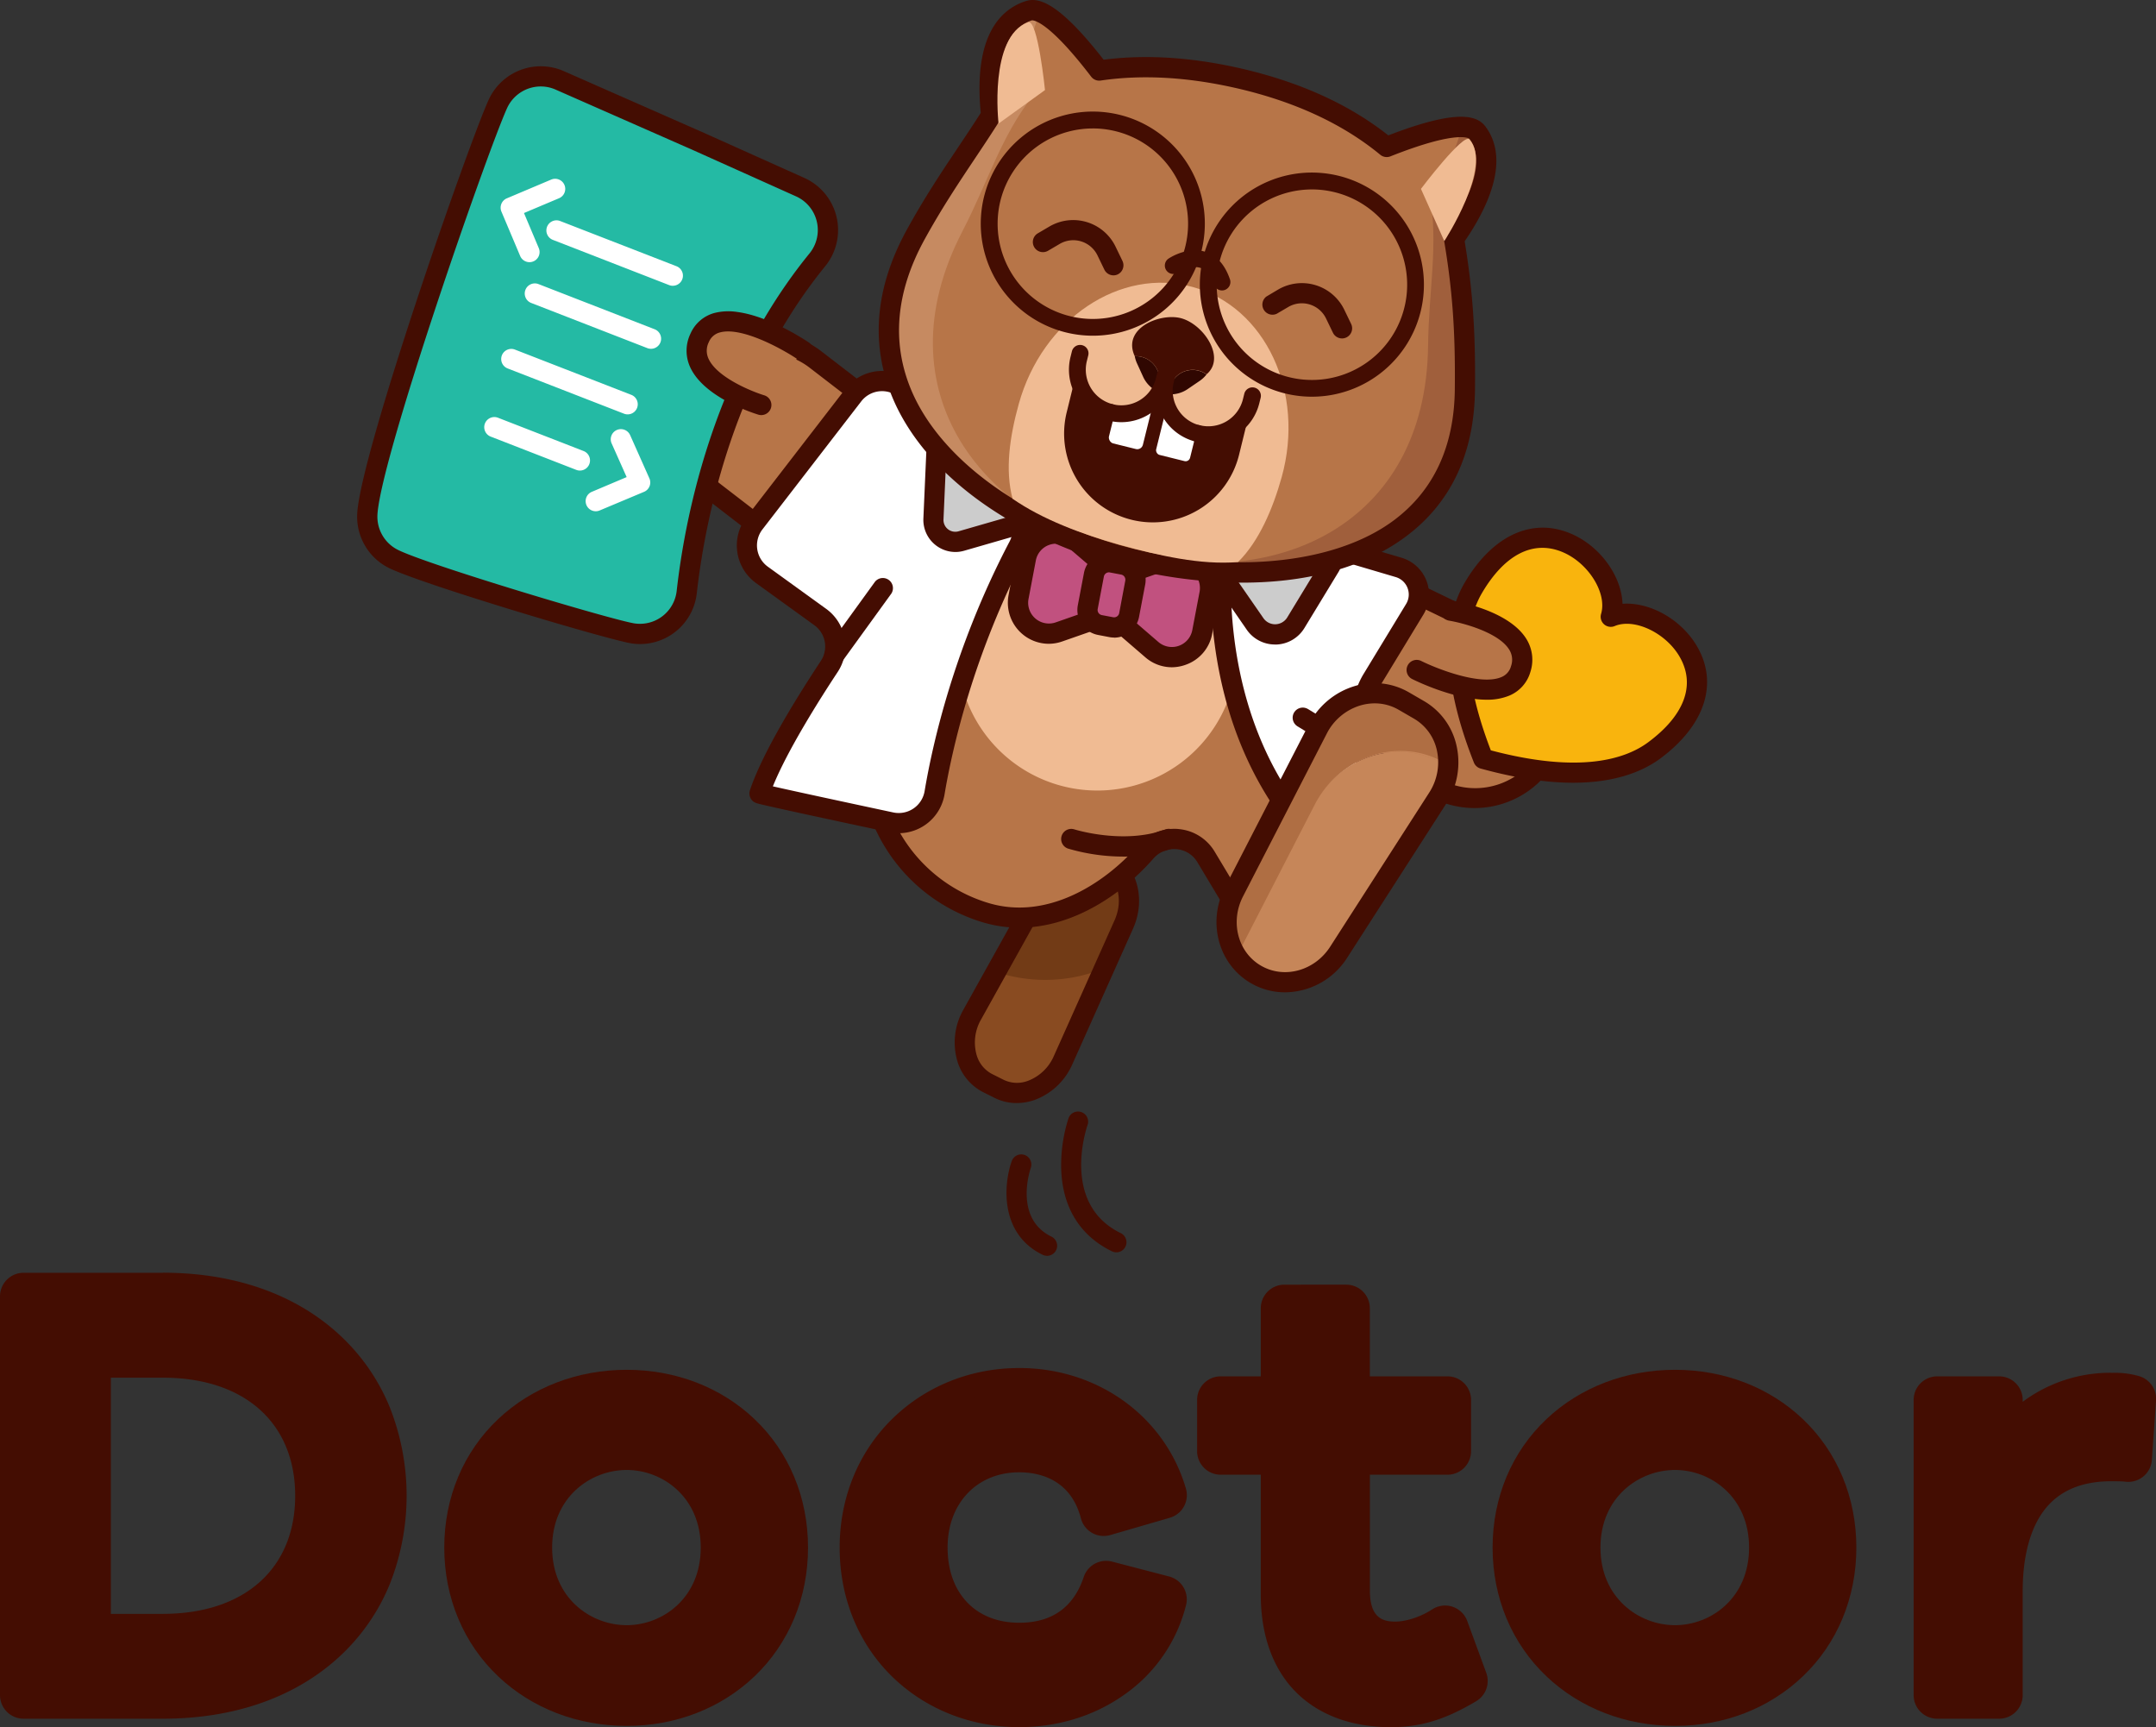 <svg xmlns="http://www.w3.org/2000/svg" viewBox="0 0 1279.87 1024.99"><rect x="0" y="0" width="1279.87" height="1024.99" fill="#333333" stroke="none"/><defs><style>.cls-1{fill:#b77548;}.cls-2{fill:#440d02;}.cls-3{fill:#894b21;}.cls-4{fill:#723b16;}.cls-5{fill:#f0bb93;}.cls-6{fill:#fff;}.cls-10,.cls-7{fill:#29417c;}.cls-7{stroke:#440d02;stroke-linecap:round;stroke-linejoin:round;stroke-width:12px;}.cls-8{fill:#ccc;}.cls-9{fill:#c1517f;}.cls-11{fill:#c68659;}.cls-12{fill:#af6e43;}.cls-13{fill:#a05f3c;}.cls-14{fill:#c68a61;}.cls-15{fill:#300701;}.cls-16{fill:#539fb7;}.cls-17{fill:#24baa4;}.cls-18{fill:#f9b40d;}</style></defs><title>Doctor with text</title><g id="Layer_2" data-name="Layer 2"><g id="Layer_4" data-name="Layer 4"><rect class="cls-1" x="760.09" y="359.51" width="168.17" height="98.99" rx="49.5" transform="translate(1426.35 1144.52) rotate(-154.21)"/><path class="cls-2" d="M875.23,479.55A55.17,55.17,0,0,1,851.17,474l-62.29-30.09A55.5,55.5,0,0,1,837.17,344l62.29,30.09a55.5,55.5,0,0,1-24.23,105.47ZM813.06,350.44a43.51,43.51,0,0,0-18.95,82.69h0l62.28,30.09a43.5,43.5,0,1,0,37.85-78.33L832,354.79A43.41,43.41,0,0,0,813.06,350.44Z"/><rect class="cls-1" x="397.52" y="224.38" width="168.17" height="98.99" rx="49.5" transform="translate(267.07 -236.93) rotate(37.59)"/><path class="cls-2" d="M508.9,350.48A55.11,55.11,0,0,1,475.16,339l-54.82-42.2a55.5,55.5,0,1,1,67.71-87.95L542.86,251a55.5,55.5,0,0,1-26.7,99A57.33,57.33,0,0,1,508.9,350.48ZM454.29,209.27a43.75,43.75,0,0,0-5.7.37,43.5,43.5,0,0,0-20.93,77.6l54.82,42.2h0a43.49,43.49,0,1,0,53.06-68.93l-54.81-42.2A43.14,43.14,0,0,0,454.29,209.27Z"/><path class="cls-3" d="M586.23,642.75l6.85,3.44c13.49,6.76,30.83-1,38-17.09l36-80.43c6.69-14.94,2.09-31.61-10.46-37.9h0c-12.55-6.29-28.65,0-36.62,14.3l-42.88,77C568.61,617.44,572.75,636,586.23,642.75Z"/><path class="cls-4" d="M655.44,511c-12.55-6.29-28.65,0-36.62,14.3l-28.23,51.27a92.27,92.27,0,0,0,65.51-2.19l9.79-25.49C672.59,533.91,668,517.25,655.44,511Z"/><path class="cls-2" d="M603.5,654.63a29.14,29.14,0,0,1-13.11-3.08l-6.85-3.43a30.33,30.33,0,0,1-15.25-18.47,39.33,39.33,0,0,1,3.64-30.49l42.88-77c9.54-17.12,29.1-24.48,44.55-16.74s21.26,27.82,13.24,45.71l-36,80.44a39.29,39.29,0,0,1-22.25,21.15A32.12,32.12,0,0,1,603.5,654.63Zm42.71-140.3c-7.9,0-16.13,5.07-20.92,13.66l-42.88,77a27.28,27.28,0,0,0-2.65,21.12,18.38,18.38,0,0,0,9.16,11.28h0l6.85,3.43a18.32,18.32,0,0,0,14.52.59,27.28,27.28,0,0,0,15.33-14.76l36-80.44c5.38-12,2-25.22-7.67-30.07A17.21,17.21,0,0,0,646.21,514.33Z"/><path class="cls-1" d="M797.54,549.58,740.37,322.67c-10.44-26.95-79-10.86-108.89-19.68-51.11-15.12-96.15,67.72-111.26,118.83a96.5,96.5,0,0,0,65.18,119.9C620.17,552,656,533.2,680.17,505.59a22.16,22.16,0,0,1,35.76,3l41.49,69.13Z"/><path class="cls-2" d="M757.42,583.71a6.63,6.63,0,0,1-1.25-.13,6,6,0,0,1-3.89-2.78l-41.49-69.13a15.86,15.86,0,0,0-12.3-7.71,16.23,16.23,0,0,0-13.8,5.58c-18.64,21.32-47.83,41-79.59,41a75.12,75.12,0,0,1-21.4-3.1,102.5,102.5,0,0,1-69.23-127.35c7.06-23.89,22.1-59.08,43.14-86.23,24.34-31.4,50.47-44.08,75.57-36.66,10.09,3,26.26,2.88,41.9,2.77,30.86-.22,62.78-.43,70.88,20.5a6.35,6.35,0,0,1,.23.7l57.17,226.91a6,6,0,0,1-2.37,6.38l-40.13,28.13A6,6,0,0,1,757.42,583.71ZM697,491.89c.86,0,1.72,0,2.59.12a27.73,27.73,0,0,1,21.52,13.49l38.17,63.6L790.71,547,734.65,324.53c-5.44-12.9-34.13-12.71-59.48-12.53-17.28.12-33.6.23-45.39-3.26-25.21-7.45-48,13.56-62.69,32.5-20,25.83-34.36,59.44-41.12,82.28A90.5,90.5,0,0,0,587.1,536c34.29,10.14,68.23-11.08,88.56-34.32A28.1,28.1,0,0,1,697,491.89Z"/><path class="cls-5" d="M734.32,382.32,733,353.67l-8.8-34.93c-10.43-26.95-79-10.86-108.89-19.68-17.86-5.29-35,1.41-50.35,14.52L568.5,390a83,83,0,0,0,86.75,79.07h0A83,83,0,0,0,734.32,382.32Z"/><path class="cls-6" d="M746.7,312a16.77,16.77,0,0,0-21.5,15c-2.2,34.44,0,105.39,46.19,162.28,1.9,2.34,20.55-3.36,35.52-8.42A16.76,16.76,0,0,0,816.82,458c-6.81-14.72-13.22-36.87-2.19-55l25.22-41.47a16.78,16.78,0,0,0-9.59-24.81Z"/><path class="cls-2" d="M773.53,495.85c-3.06,0-5.22-.82-6.8-2.77-46.91-57.82-49.91-129.1-47.52-166.45a22.78,22.78,0,0,1,29.2-20.36L832,331a22.78,22.78,0,0,1,13,33.69l-25.21,41.47c-9.55,15.71-3.91,35.52,2.5,49.38a22.58,22.58,0,0,1,.24,18.41,22.86,22.86,0,0,1-13.67,12.63c-9.37,3.17-17.13,5.56-23.07,7.11C780.57,495,776.6,495.85,773.53,495.85ZM741.92,317.33a10.8,10.8,0,0,0-10.74,10.07c-2.25,35.21.47,102,43.47,156.37,2.72-.32,10.38-1.83,30.34-8.58a10.88,10.88,0,0,0,6.49-6,10.5,10.5,0,0,0-.11-8.64c-7.64-16.51-14.16-40.43-1.86-60.65l25.21-41.48a10.79,10.79,0,0,0-6.16-15.94L745,317.78h0A10.83,10.83,0,0,0,741.92,317.33Z"/><line class="cls-7" x1="815.45" y1="451.55" x2="773.36" y2="425.93"/><path class="cls-6" d="M506.52,234.52l-58.66,76a21.57,21.57,0,0,0,4.43,30.65l34.6,25a21.57,21.57,0,0,1,5.35,29.36c-13.28,20.11-34.13,53.52-41.41,75.35-.12.36,48.36,10.77,78.19,17.14a21.56,21.56,0,0,0,25.77-17.54c5-29.65,17.86-85.34,49.82-146.28a21.62,21.62,0,0,0-1.56-22.63l-25.88-36a21.52,21.52,0,0,0-3.6-3.9l-36.06-30.44A21.58,21.58,0,0,0,506.52,234.52Z"/><path class="cls-2" d="M533.6,494.52a28.18,28.18,0,0,1-5.83-.62c-14-3-34.07-7.29-50.17-10.79-8.57-1.87-15.28-3.34-19.94-4.39-2.55-.58-4.6-1.05-6-1.39-2.82-.68-4.69-1.13-6-3.45a6,6,0,0,1-.48-4.88c7.24-21.73,26.89-53.74,42.09-76.76a15.54,15.54,0,0,0-3.86-21.2l-34.6-25a27.57,27.57,0,0,1-5.66-39.18l58.66-76a27.59,27.59,0,0,1,39.61-4.22l36,30.44a27.6,27.6,0,0,1,4.61,5l25.88,36a27.45,27.45,0,0,1,2,28.92C578,387.85,565.39,443.64,560.71,471.48a27.61,27.61,0,0,1-27.11,23Zm-74.8-27.85c8.26,1.88,27.44,6.09,71.47,15.49a15.57,15.57,0,0,0,18.61-12.67c4.79-28.54,17.72-85.73,50.41-148.07a15.49,15.49,0,0,0-1.12-16.34l-25.87-36a15.86,15.86,0,0,0-2.61-2.82L533.64,235.8a15.59,15.59,0,0,0-22.37,2.38h0l-58.66,76a15.58,15.58,0,0,0,3.2,22.13l34.6,25a27.52,27.52,0,0,1,6.84,37.53C486.22,415.55,467.49,445.22,458.8,466.67Zm47.72-232.15h0Z"/><path class="cls-8" d="M570.77,321.06l41-11.83a13,13,0,0,0,4.69-22.55l-39-32.26a13,13,0,0,0-21.31,9.47L554.14,308A13,13,0,0,0,570.77,321.06Z"/><path class="cls-2" d="M567.08,327.59a19.07,19.07,0,0,1-18.93-19.88l1.94-44.09a19,19,0,0,1,31.12-13.82l39,32.25A19,19,0,0,1,613.41,315l-41,11.83A19,19,0,0,1,567.08,327.59Zm2-70.17a7.13,7.13,0,0,0-2.89.62,6.89,6.89,0,0,0-4.16,6.11l-1.94,44.09a7,7,0,0,0,9,7.05h0l41-11.82a7,7,0,0,0,2.52-12.17l-39-32.25A6.9,6.9,0,0,0,569.13,257.42Z"/><path class="cls-8" d="M725.77,342.41,745,370.26a14.43,14.43,0,0,0,24.2-.7l20.15-33.11a14.44,14.44,0,0,0-14.24-21.81l-39.39,5.27A14.43,14.43,0,0,0,725.77,342.41Z"/><path class="cls-2" d="M756.88,382.49a20.35,20.35,0,0,1-16.8-8.82l-19.24-27.84h0A20.43,20.43,0,0,1,734.94,314l39.38-5.26a20.42,20.42,0,0,1,20.16,30.86l-20.14,33.12a20.37,20.37,0,0,1-16.86,9.8ZM730.71,339,750,366.85a8.44,8.44,0,0,0,14.14-.41l20.14-33.11a8.43,8.43,0,0,0-8.32-12.74l-39.38,5.26A8.43,8.43,0,0,0,730.71,339Z"/><path class="cls-9" d="M656.41,336.22l-17.51-15.1a18.33,18.33,0,0,0-30,10.46l-4.32,22.71a18.33,18.33,0,0,0,24,20.73l21.84-7.62A18.32,18.32,0,0,0,656.41,336.22Z"/><path class="cls-2" d="M622.52,382.07a24.37,24.37,0,0,1-23.8-28.9L603,330.46a24.33,24.33,0,0,1,39.78-13.89l17.51,15.1h0a24.32,24.32,0,0,1-7.87,41.39l-21.83,7.62A24.61,24.61,0,0,1,622.52,382.07ZM627,322.66a12.5,12.5,0,0,0-4.11.7,12.2,12.2,0,0,0-8,9.34l-4.32,22.71a12.32,12.32,0,0,0,16.17,13.94l21.83-7.62a12.32,12.32,0,0,0,4-21h0L635,325.66A12.22,12.22,0,0,0,627,322.66Z"/><path class="cls-9" d="M666.2,370.38l17.51,15.1a18.33,18.33,0,0,0,30-10.45L718,352.31a18.33,18.33,0,0,0-24-20.73l-21.84,7.62A18.32,18.32,0,0,0,666.2,370.38Z"/><path class="cls-2" d="M695.59,396A24.1,24.1,0,0,1,679.8,390l-17.52-15.1h0a24.33,24.33,0,0,1,7.87-41.39L692,325.92a24.32,24.32,0,0,1,31.91,27.51l-4.32,22.72a24.07,24.07,0,0,1-15.88,18.42A24.6,24.6,0,0,1,695.59,396Zm-25.48-30.12,17.52,15.1a12.32,12.32,0,0,0,20.15-7l4.32-22.71a12.32,12.32,0,0,0-16.17-13.94l-21.83,7.62a12.32,12.32,0,0,0-4,21Z"/><rect class="cls-9" x="647.32" y="334.14" width="25" height="37.76" rx="9.09" transform="translate(77.53 -117) rotate(10.76)"/><path class="cls-2" d="M661.38,378.37a15.28,15.28,0,0,1-2.85-.27l-6.7-1.28a15.08,15.08,0,0,1-12-17.64L643.48,340a15.08,15.08,0,0,1,17.64-12l6.7,1.28a15.08,15.08,0,0,1,12,17.64l-3.66,19.23a15.11,15.11,0,0,1-14.79,12.28Zm-3.09-38.7a3.09,3.09,0,0,0-3,2.52l-3.66,19.23a3.09,3.09,0,0,0,2.46,3.62l6.7,1.27h0a3.09,3.09,0,0,0,2.31-.48,3.05,3.05,0,0,0,1.3-2L668,344.62a3.09,3.09,0,0,0-2.46-3.62l-6.7-1.27A3,3,0,0,0,658.29,339.67Z"/><line class="cls-10" x1="524.29" y1="348.76" x2="495.4" y2="388.66"/><path class="cls-2" d="M495.39,394.66a6,6,0,0,1-4.85-9.52l28.89-39.9a6,6,0,0,1,9.72,7l-28.89,39.9A6,6,0,0,1,495.39,394.66Z"/><path class="cls-2" d="M621.56,745.28a6,6,0,0,1-2.62-.6c-25.63-12.46-23.21-41.81-18.35-55.58a6,6,0,0,1,11.32,4c-.44,1.28-10.07,29.94,12.28,40.81a6,6,0,0,1-2.63,11.39Z"/><path class="cls-2" d="M662.69,743.21a5.93,5.93,0,0,1-2.61-.6c-18.87-9.18-29.28-25.92-30.11-48.42a91.32,91.32,0,0,1,4.32-30.53,6,6,0,0,1,11.32,4h0c-.66,1.9-15.88,46.86,19.71,64.16a6,6,0,0,1-2.63,11.4Z"/><path class="cls-11" d="M856.44,453.16l3.22,1.86c.94-13.52-5.27-26.81-17.37-33.79l-9-5.21c-17.79-10.27-41-2.71-51,16.58l-49.73,96.63A38,38,0,0,0,733.83,567l45.71-88.81C794.51,449.08,829.59,437.67,856.44,453.16Z"/><path class="cls-11" d="M745.63,578.32h0c16.56,9.55,38.12,3.73,49-13.25l58.77-91.42A39.37,39.37,0,0,0,859.66,455l-3.22-1.86c-26.85-15.49-61.93-4.08-76.9,25L733.83,567A34.2,34.2,0,0,0,745.63,578.32Z"/><path class="cls-12" d="M857.34,452.59l3.22,1.85c.94-13.52-5.28-26.8-17.37-33.78l-9-5.22c-17.79-10.26-41-2.7-51,16.58l-49.73,96.63a38,38,0,0,0,1.27,37.76l45.7-88.8C795.41,448.51,830.49,437.09,857.34,452.59Z"/><path class="cls-2" d="M762.84,588.91a40.23,40.23,0,0,1-20.21-5.4c-19.35-11.16-26.12-36.21-15.41-57L777,429.85a45.12,45.12,0,0,1,27.18-22.69,40.65,40.65,0,0,1,32.11,3.66l9,5.22h0a40.68,40.68,0,0,1,19.24,26,45.19,45.19,0,0,1-6,34.9l-58.78,91.41A44.11,44.11,0,0,1,762.84,588.91Zm53.22-171.49a30.32,30.32,0,0,0-8.53,1.25,33.1,33.1,0,0,0-19.9,16.67L737.89,532c-7.77,15.11-3.06,33.18,10.74,41.14s31.8,3,41-11.3l58.77-91.41a33.15,33.15,0,0,0,4.48-25.58,28.76,28.76,0,0,0-13.58-18.4l-9-5.21A28.18,28.18,0,0,0,816.06,417.42Z"/><path class="cls-1" d="M877,78.7c-6.08-8.1-31.91-.23-53.93,8.51-22.57-18.66-52.43-32.71-88.29-40.85-28.82-6.55-56.83-8.3-82.29-4.5C638.26,23.21,620.28,3.24,610.65,6.39c-22.89,7.48-24.95,37.15-22.27,62-13.62,21.8-29.08,42.24-44.81,70.88C492,233.14,575.11,304.79,664,329.52s204.5,9.35,205.66-98.35c.36-33-1.22-58.51-6.44-89.38C877.24,121.76,889.86,95.78,877,78.7Z"/><path class="cls-13" d="M878.34,76c-1.87-2.5-5.64-3.47-10.58-3.38-1.42,13.9-9.89,29.31-19,42.25,5.22,30.87-.63,57.07-1,90.09-1.17,107.69-92.15,146.73-181,122-43.06-12-55.09-15-1.55-.14,88.85,24.74,204.5,9.35,205.67-98.35.35-33-1.23-58.51-6.45-89.38C878.54,119.1,891.16,93.12,878.34,76Z"/><path class="cls-14" d="M605.06,8.94c2.84-1.33,6.62-.42,10.93,2-5.28,12.93-5,30.52-3.12,46.2-19.13,24.79-26.28,50.66-41.49,80-49.61,95.6,12.33,172.83,102.37,192.78,43.64,9.67,55.69,12.63,1.43.61-90-19.95-184.88-87.91-135.26-183.5,15.21-29.31,28.59-51.07,47.71-75.86C584.65,46.84,585.72,18,605.06,8.94Z"/><path class="cls-2" d="M737.55,345.78a285.84,285.84,0,0,1-75.2-10.48c-29.52-8.22-57.08-21.07-79.69-37.17-24.91-17.74-43.15-39.14-52.73-61.89-13.38-31.77-10.56-65.37,8.38-99.86,10.42-19,20.56-34.14,30.36-48.81C573.4,80.5,577.88,73.8,582.2,67,577.76,20.88,594.14,5.47,608.79.69,616-1.66,627.73.26,655.15,35.44c24.82-3.21,52.05-1.51,81,5.07,35.1,8,64.69,21.36,88,39.84,42.25-16.31,53-11.42,57.67-5.25,11.72,15.61,7.45,39.13-12.34,68.1,4.77,29,6.49,53.92,6.12,88-.4,37.71-14.11,67-40.74,87S772.82,345.78,737.55,345.78ZM612.73,12.08h-.21C593.22,18.4,592,45.84,594.34,67.75a6,6,0,0,1-.87,3.82c-4.76,7.61-9.65,14.92-14.82,22.66C569,108.69,559,123.65,548.83,142.15c-17.08,31.12-19.72,61.21-7.84,89.43,16.91,40.17,64.65,75.48,124.58,92.16,62.92,17.52,126.55,11.58,162.11-15.13,23.48-17.64,35.58-43.72,35.94-77.5.38-34.29-1.41-59.06-6.36-88.32a6,6,0,0,1,1-4.45c12.35-17.6,24.8-41.61,14-56,0-.06-6.52-5.54-46.92,10.48a6,6,0,0,1-6-1C797,73.41,768.14,60.08,733.5,52.21c-28.87-6.55-55.81-8-80.09-4.41a6,6,0,0,1-5.65-2.29C623.33,13.58,614.2,12.08,612.73,12.08Z"/><path class="cls-5" d="M734.92,333.56c12.4-12.17,20.71-31.64,25.94-50.43,14-50.28-9.59-100.77-52.69-112.77s-89.38,19-103.38,69.32c-5.34,19.2-8.3,39.19-3.69,56.29,17.51,12.24,41,21,63.42,27.29C688,329.78,712.77,335.4,734.92,333.56Z"/><path class="cls-2" d="M671.7,308.46h0a52.68,52.68,0,0,1-38.46-63.81l7-28.46L687,227.77l55.52,13.76-7,28.47A52.68,52.68,0,0,1,671.7,308.46Z"/><rect class="cls-6" x="662.58" y="220.68" width="20.74" height="44.8" rx="3.43" transform="translate(78.24 -154.75) rotate(13.92)"/><rect class="cls-6" x="690.76" y="227.67" width="20.74" height="44.8" rx="2.72" transform="translate(80.75 -161.32) rotate(13.92)"/><path class="cls-5" d="M637.73,216.66H690a0,0,0,0,1,0,0v3.41a26.13,26.13,0,0,1-26.13,26.13h0a26.13,26.13,0,0,1-26.13-26.13v-3.41A0,0,0,0,1,637.73,216.66Z" transform="translate(75.17 -152.9) rotate(13.92)"/><path class="cls-5" d="M688.47,229.23h52.27a0,0,0,0,1,0,0v3.41a26.13,26.13,0,0,1-26.13,26.13h0a26.13,26.13,0,0,1-26.13-26.13v-3.41A0,0,0,0,1,688.47,229.23Z" transform="translate(79.68 -164.74) rotate(13.92)"/><path class="cls-2" d="M711.74,220a14.11,14.11,0,0,1,4.48,2.16c11.6-9.68-1.43-29.33-14.72-33.2-12.4-3.6-35.65,5.66-27.87,22.44a13.53,13.53,0,0,1,4.44.49,14,14,0,0,1,9.71,17.2A14.16,14.16,0,0,1,686.6,232a18.05,18.05,0,0,0,7.44,2,14.13,14.13,0,0,1,.5-4.3A14,14,0,0,1,711.74,220Z"/><path class="cls-15" d="M678.07,211.92a13.53,13.53,0,0,0-4.44-.49,18,18,0,0,0,1.35,4.25l3.63,7.95a17.77,17.77,0,0,0,8,8.41,14.16,14.16,0,0,0,1.18-2.92A14,14,0,0,0,678.07,211.92Z"/><path class="cls-15" d="M704.9,231l7.23-4.93a18.09,18.09,0,0,0,4.09-3.83A14,14,0,0,0,694,234,17.76,17.76,0,0,0,704.9,231Z"/><path class="cls-5" d="M592.78,73.34s-6-51.58,17.56-60.11c5.72-2.08,10,40.22,10,40.22Z"/><path class="cls-5" d="M857.39,143.09s29-44.5,14.93-60.37c-3.57-4-28.8,29.37-28.8,29.37Z"/><path class="cls-2" d="M778.81,235.43a67.26,67.26,0,0,1-12.08-1.1,66.51,66.51,0,1,1,12.08,1.1Zm0-123a56.53,56.53,0,1,0,10.26.94A56.59,56.59,0,0,0,778.76,112.42Z"/><path class="cls-2" d="M725.41,172.37a5,5,0,0,1-4.72-3.37c-1.88-5.45-4.57-8.8-8-10-5.07-1.71-11.48,1.46-13.52,2.82a5,5,0,0,1-5.6-8.28c.46-.32,11.43-7.64,22.24-4,6.55,2.18,11.37,7.63,14.32,16.2a5,5,0,0,1-3.1,6.36A4.89,4.89,0,0,1,725.41,172.37Z"/><path class="cls-2" d="M648.76,199.23a66.51,66.51,0,1,1,65.37-54.46A66.38,66.38,0,0,1,648.76,199.23Zm0-123a56.53,56.53,0,1,0,10.26.94A56.58,56.58,0,0,0,648.71,76.22Z"/><path class="cls-2" d="M661,163.41a6,6,0,0,1-5.41-3.39l-4.09-8.45A15.94,15.94,0,0,0,629,144.8l-6.81,4A6,6,0,0,1,616,138.52l6.81-4a27.95,27.95,0,0,1,39.43,11.87l4.08,8.45a6,6,0,0,1-2.79,8A5.92,5.92,0,0,1,661,163.41Z"/><path class="cls-2" d="M796.67,200.85a6,6,0,0,1-5.4-3.39L787.18,189a15.94,15.94,0,0,0-22.49-6.77l-6.81,4A6,6,0,0,1,751.75,176l6.81-4.05A27.95,27.95,0,0,1,798,183.79l4.08,8.45a6,6,0,0,1-2.79,8A5.93,5.93,0,0,1,796.67,200.85Z"/><path class="cls-2" d="M14,1013a7,7,0,0,1-7-7V769.35a7,7,0,0,1,7-7H96.67c40.8,0,75.49,12.17,100.32,35.2,24.46,22.7,37.39,53.87,37.39,90.14S221.45,955.14,197,977.83c-24.83,23-59.52,35.21-100.32,35.21Zm82.67-48.27c52,0,85.56-30.25,85.56-77.08s-33.59-77.08-85.56-77.08H58.8V964.77Z"/><path class="cls-2" d="M96.67,769.35c80.54,0,130.71,49.45,130.71,118.34S177.21,1006,96.67,1006H14V769.35H96.67M51.8,971.77H96.67c57.58,0,92.56-35,92.56-84.08s-35-84.08-92.56-84.08H51.8V971.77M96.67,755.35H14a14,14,0,0,0-14,14V1006a14,14,0,0,0,14,14H96.67c42.6,0,78.93-12.82,105.08-37.08a120.49,120.49,0,0,0,29.45-42.33,142.72,142.72,0,0,0,0-105.87,120.53,120.53,0,0,0-29.45-42.34c-26.15-24.25-62.48-37.07-105.08-37.07ZM65.8,817.61H96.67c48.45,0,78.56,26.86,78.56,70.08s-30.11,70.08-78.56,70.08H65.8V817.61Z"/><path class="cls-2" d="M372.05,1017.28c-57.76,0-101.32-42.5-101.32-98.85,0-56.16,43.56-98.5,101.32-98.5,57.36,0,100.62,42.34,100.62,98.5C472.67,974.78,429.41,1017.28,372.05,1017.28Zm0-151.91c-24.86,0-51.29,18.6-51.29,53.06s26.43,53.06,51.29,53.06c25,0,50.94-19.85,50.94-53.06S397.09,865.37,372.05,865.37Z"/><path class="cls-2" d="M372.05,826.93c51.58,0,93.62,37.09,93.62,91.5s-42,91.85-93.62,91.85c-51.93,0-94.32-37.45-94.32-91.85s42.39-91.5,94.32-91.5m0,151.56c30,0,57.94-23.68,57.94-60.06s-27.91-60.06-57.94-60.06c-30.73,0-58.29,23.67-58.29,60.06s27.56,60.06,58.29,60.06m0-165.56c-29.17,0-56.24,10.35-76.22,29.15-20.7,19.47-32.1,46.58-32.1,76.35s11.39,56.94,32.07,76.5c20,18.92,47.09,29.35,76.25,29.35,29,0,55.93-10.44,75.81-29.39,20.51-19.55,31.81-46.71,31.81-76.46s-11.31-56.85-31.84-76.31c-19.85-18.83-46.76-29.19-75.78-29.19Zm0,151.56c-21.47,0-44.29-16.15-44.29-46.06s22.82-46.06,44.29-46.06c21.3,0,43.94,16.14,43.94,46.06s-22.64,46.06-43.94,46.06Z"/><path class="cls-2" d="M605,1018c-56.75,0-99.55-42.81-99.55-99.56,0-27.89,10.51-53.41,29.6-71.85,18.5-17.87,43.34-27.71,69.95-27.71,43.53,0,80.59,26.73,92.22,66.5a7,7,0,0,1-4.77,8.69l-35.33,10.25a7.17,7.17,0,0,1-1.95.27,7.07,7.07,0,0,1-3.46-.91,7,7,0,0,1-3.31-4.32c-5.39-20.7-21.21-32.57-43.4-32.57-29.15,0-49.52,21.24-49.52,51.65,0,30.89,19.9,51.64,49.52,51.64,15.65,0,36.14-5.54,45-32a7,7,0,0,1,6.63-4.79,6.72,6.72,0,0,1,1.77.23l33.91,8.83a7,7,0,0,1,5,8.48C687.2,991,650.11,1018,605,1018Z"/><path class="cls-2" d="M605,825.87c39.57,0,74.55,24,85.5,61.47l-35.33,10.24c-6.71-25.78-26.85-37.8-50.17-37.8-32.49,0-56.52,24-56.52,58.65,0,35.68,24,58.64,56.52,58.64,23.32,0,43.1-11.3,51.59-36.74l33.91,8.83C681,987,645.67,1011,605,1011c-50.16,0-92.55-37.1-92.55-92.56,0-54.76,42.39-92.56,92.55-92.56m0-14c-28.43,0-55,10.54-74.81,29.67-20.47,19.78-31.74,47.08-31.74,76.89,0,30.08,11.28,57.49,31.77,77.17C550,1014.55,576.54,1025,605,1025c23.11,0,44.73-6.69,62.52-19.33a92.06,92.06,0,0,0,36.55-53.07,14,14,0,0,0-10-17l-33.92-8.84a14.3,14.3,0,0,0-3.53-.45,14,14,0,0,0-13.28,9.57c-6,18-18.89,27.17-38.3,27.17-25.83,0-42.52-17.52-42.52-44.64,0-26.29,17.49-44.65,42.52-44.65,11,0,30.43,3.55,36.62,27.33A14,14,0,0,0,659.11,911l35.33-10.25A14,14,0,0,0,704,883.41c-12.52-42.79-52.27-71.54-98.94-71.54Z"/><path class="cls-2" d="M825.67,1018c-44,0-70.23-26.79-70.23-71.65V868.2h-30.8a7,7,0,0,1-7-7V830.82a7,7,0,0,1,7-7h30.8V776.41a7,7,0,0,1,7-7h36.74a7,7,0,0,1,7,7v47.41h53.06a7,7,0,0,1,7,7V861.2a7,7,0,0,1-7,7H806.18v75.67c0,16.92,7.39,25.49,22,25.49,8,0,17.92-3.21,25.84-8.39a7.06,7.06,0,0,1,3.83-1.14,7.18,7.18,0,0,1,2.2.35,7,7,0,0,1,4.37,4.23l11.31,30.74a7,7,0,0,1-3,8.43C855.3,1014,842.11,1018,825.67,1018Z"/><path class="cls-2" d="M799.18,776.41v54.41h60.06V861.2H799.18v82.66c0,21.91,11.66,32.5,29,32.5,9.18,0,20.49-3.53,29.67-9.53l11.31,30.73c-16.61,9.89-28.62,13.43-43.46,13.43-37.79,0-63.23-21.2-63.23-64.65V861.2h-37.8V830.82h37.8V776.41h36.74m0-14H762.44a14,14,0,0,0-14,14v40.41h-23.8a14,14,0,0,0-14,14V861.2a14,14,0,0,0,14,14h23.8v71.14c0,24.64,7.5,44.93,21.7,58.68,13.5,13.06,32.7,20,55.53,20,17.6,0,32.26-4.47,50.62-15.4a14,14,0,0,0,6-16.86L871,962a14,14,0,0,0-20.79-6.89c-6.75,4.41-15.39,7.25-22,7.25-7.4,0-15-2.19-15-18.5V875.2h46.06a14,14,0,0,0,14-14V830.82a14,14,0,0,0-14-14H813.18V776.41a14,14,0,0,0-14-14Z"/><path class="cls-2" d="M994.37,1017.28c-57.76,0-101.32-42.5-101.32-98.85,0-56.16,43.56-98.5,101.32-98.5,57.36,0,100.62,42.34,100.62,98.5C1095,974.78,1051.73,1017.28,994.37,1017.28Zm0-151.91c-24.86,0-51.29,18.6-51.29,53.06s26.43,53.06,51.29,53.06c25,0,50.94-19.85,50.94-53.06S1019.41,865.37,994.37,865.37Z"/><path class="cls-2" d="M994.37,826.93c51.58,0,93.62,37.09,93.62,91.5s-42,91.85-93.62,91.85c-51.93,0-94.32-37.45-94.32-91.85s42.39-91.5,94.32-91.5m0,151.56c30,0,57.94-23.68,57.94-60.06s-27.91-60.06-57.94-60.06c-30.73,0-58.29,23.67-58.29,60.06s27.56,60.06,58.29,60.06m0-165.56c-29.17,0-56.24,10.35-76.22,29.15-20.7,19.47-32.1,46.58-32.1,76.35s11.39,56.94,32.07,76.5c20,18.92,47.09,29.35,76.25,29.35s55.93-10.44,75.81-29.39c20.51-19.55,31.81-46.71,31.81-76.46s-11.31-56.85-31.84-76.31c-19.85-18.83-46.76-29.19-75.78-29.19Zm0,151.56c-21.47,0-44.29-16.15-44.29-46.06s22.82-46.06,44.29-46.06c21.3,0,43.94,16.14,43.94,46.06s-22.64,46.06-43.94,46.06Z"/><path class="cls-2" d="M1150,1013a7,7,0,0,1-7-7V830.82a7,7,0,0,1,7-7h36.74a7,7,0,0,1,7,7v16.69c15.93-16.78,36.58-25.81,59.77-25.81,4.54,0,8.82,0,14.42,1.72a7,7,0,0,1,4.93,7.18l-2.48,35.33a7,7,0,0,1-7,6.51,6.36,6.36,0,0,1-.87-.06,92.17,92.17,0,0,0-9.37-.3c-51.7,0-59.42,45.2-59.42,72.14V1006a7,7,0,0,1-7,7Z"/><path class="cls-2" d="M1253.51,828.7c4.24,0,7.77,0,12.36,1.41l-2.47,35.33a94.07,94.07,0,0,0-10.24-.36c-44.52,0-66.42,31.09-66.42,79.14V1006H1150V830.82h36.74v37.44c14.13-23.31,36.39-39.56,66.77-39.56m0-14a87.05,87.05,0,0,0-52.77,17.22v-1.1a14,14,0,0,0-14-14H1150a14,14,0,0,0-14,14V1006a14,14,0,0,0,14,14h36.74a14,14,0,0,0,14-14V944.22c0-21,4.65-37.86,13.44-48.83,8.67-10.82,21.78-16.31,39-16.31,2.45,0,6.54,0,8.5.25a14.52,14.52,0,0,0,1.74.11,14,14,0,0,0,14-13l2.47-35.33a14,14,0,0,0-9.85-14.36,51.63,51.63,0,0,0-16.48-2Z"/><path class="cls-16" d="M635.83,497.89s31,10,58,0"/><path class="cls-2" d="M666.73,508.35A116.39,116.39,0,0,1,634,503.6a6,6,0,0,1,3.68-11.42c.45.14,29.49,9.19,54.08.08a6,6,0,1,1,4.16,11.26A84.42,84.42,0,0,1,666.73,508.35Z"/><path class="cls-2" d="M665.69,250.55a31.07,31.07,0,0,1-7.49-.91,5,5,0,0,1,2.4-9.71,21.16,21.16,0,0,0,25.6-15.43l.82-3.31a5,5,0,1,1,9.71,2.41l-.82,3.31A31.18,31.18,0,0,1,665.69,250.55Z"/><path class="cls-2" d="M659.41,249.79a5,5,0,0,1-1.21-.15,31.17,31.17,0,0,1-22.73-37.71l.82-3.31A5,5,0,1,1,646,211l-.82,3.31a21.14,21.14,0,0,0,15.42,25.59,5,5,0,0,1-1.19,9.86Z"/><path class="cls-2" d="M717.37,263a31.32,31.32,0,0,1-7.54-.93,5,5,0,1,1,2.4-9.7A21.16,21.16,0,0,0,737.83,237l.82-3.31a5,5,0,1,1,9.71,2.41l-.82,3.3A31.17,31.17,0,0,1,717.37,263Z"/><path class="cls-2" d="M711,262.26a5,5,0,0,1-1.21-.15,31.11,31.11,0,0,1-22.73-37.7l.82-3.31a5,5,0,0,1,9.71,2.4l-.82,3.31a21.13,21.13,0,0,0,15.42,25.6,5,5,0,0,1-1.19,9.85Z"/><path class="cls-17" d="M332.41,47.77a28,28,0,0,0-37,14.08c-12.55,28-75.3,208.68-77.4,243.09a27.94,27.94,0,0,0,15,26.53c16.78,8.69,129,42.51,143,44.47a27.91,27.91,0,0,0,31.63-24.5c3-26.62,10.45-69.42,29-114.52,11.44-27.79,27.1-56.44,48.52-82.72A28,28,0,0,0,475,111.05L414,83.67Z"/><path class="cls-2" d="M380,382.22a34.07,34.07,0,0,1-4.82-.34C361.86,380,248.27,346.1,230.32,336.8a34,34,0,0,1-18.25-32.22C214.27,268.44,277.4,87.44,290,59.4a34,34,0,0,1,44.87-17.11l81.51,35.88,61.08,27.41A33.94,33.94,0,0,1,489.86,158c-19,23.32-35,50.65-47.62,81.21-18.09,43.94-25.54,85.66-28.61,112.92A33.91,33.91,0,0,1,380,382.22ZM321,51.31a22,22,0,0,0-20.05,13c-12.19,27.18-74.81,207-76.88,241a22,22,0,0,0,11.79,20.83c16.69,8.65,128.52,42.1,141,43.86a21.92,21.92,0,0,0,24.83-19.23c3.15-28,10.81-70.91,29.43-116.14,13-31.65,29.66-60,49.42-84.23a21.94,21.94,0,0,0-8-33.87l-61-27.39L330,53.25A21.87,21.87,0,0,0,321,51.31Z"/><path class="cls-6" d="M314.32,155.59a6,6,0,0,1-5.53-3.67l-11.13-26.35a6,6,0,0,1,3.2-7.86l26.35-11.13a6,6,0,0,1,4.67,11.06l-20.83,8.79,8.79,20.82a6,6,0,0,1-5.52,8.34Z"/><path class="cls-6" d="M353.66,303.41a6,6,0,0,1-2.33-11.53L372,283.14l-8.92-20a6,6,0,1,1,11-4.88l11.41,25.62a6,6,0,0,1-3.15,8L356,302.93A5.82,5.82,0,0,1,353.66,303.41Z"/><path class="cls-6" d="M399.41,169.61a5.92,5.92,0,0,1-2.17-.41l-68.93-26.8a6,6,0,1,1,4.35-11.18L401.59,158a6,6,0,0,1-2.18,11.59Z"/><path class="cls-6" d="M386.44,207a6,6,0,0,1-2.18-.41l-68.93-26.8a6,6,0,1,1,4.35-11.19l68.93,26.8a6,6,0,0,1-2.17,11.6Z"/><path class="cls-6" d="M344.26,279.26a6,6,0,0,1-2.18-.41l-50.79-19.74a6,6,0,1,1,4.35-11.19l50.79,19.75a6,6,0,0,1-2.17,11.59Z"/><path class="cls-6" d="M372.59,245.92a5.92,5.92,0,0,1-2.17-.41l-68.93-26.8a6,6,0,1,1,4.35-11.18l68.93,26.8a6,6,0,0,1-2.18,11.59Z"/><path class="cls-1" d="M451.93,240.37s-48.13-14.59-36.58-39.83c11.81-25.83,61.3,7.62,61.3,7.62"/><path class="cls-2" d="M437.74,185.16c18.77,2.51,39.45,16.12,42.27,18a6,6,0,1,1-6.72,9.94c-8.35-5.64-32.92-19.47-46-15.79A9.67,9.67,0,0,0,420.8,203a11.26,11.26,0,0,0-.2,9.88c5,11.07,25.57,19.43,33.07,21.72a6,6,0,0,1-3.48,11.49c-3.29-1-32.4-10.28-40.52-28.27a23.32,23.32,0,0,1,.22-19.81,21.69,21.69,0,0,1,14.19-12.26A34.12,34.12,0,0,1,437.74,185.16Z"/><path class="cls-18" d="M956.17,366c8.66-29.09-45.14-79.34-81.66-17.08-20.9,35.65,1.83,90.68,6,101.37,11.07,3,68.22,19.67,101.42-4.94C1039.88,402.4,984.16,354.29,956.17,366Z"/><path class="cls-2" d="M933.85,464.53c-14.61,0-32.29-2.29-53.63-8.08l-1.3-.35a6,6,0,0,1-4-3.63l-.49-1.25c-22.06-56.53-14.92-88.48-5-105.32,16.57-28.26,40.28-39.12,63.4-29.08,17.43,7.57,29.8,25.36,30.34,41.51,16.12-1.19,35.12,9.2,44.51,25.71,12.47,21.92,4.2,46.65-22.12,66.15C975.5,457.58,959.34,464.52,933.85,464.53ZM885,445.3c52.87,14,79.94,5.2,93.36-4.75,21.6-16,28.29-34,18.84-50.58-8.18-14.37-27-23.32-38.67-18.42a6,6,0,0,1-8.07-7.25c3.62-12.16-7.29-29.88-22.46-36.47-17.53-7.62-34.67,1-48.27,24.14C871.24,366.38,865.36,394.24,885,445.3Z"/><path class="cls-1" d="M861.23,362.42s49.63,8.08,41.54,34.63c-8.28,27.16-61.78.57-61.78.57"/><path class="cls-2" d="M882.61,415.26c-18.94,0-41.24-10.75-44.29-12.26a6,6,0,0,1,5.34-10.75c9,4.48,35.21,14.93,47.66,9.56A9.64,9.64,0,0,0,897,395.3a11.24,11.24,0,0,0-1.11-9.81c-6.41-10.32-27.92-15.88-35.66-17.15a6,6,0,0,1,1.93-11.85c3.4.56,33.48,5.89,43.91,22.65a23.34,23.34,0,0,1,2.41,19.66,21.7,21.7,0,0,1-12.44,14A34.1,34.1,0,0,1,882.61,415.26Z"/></g></g></svg>